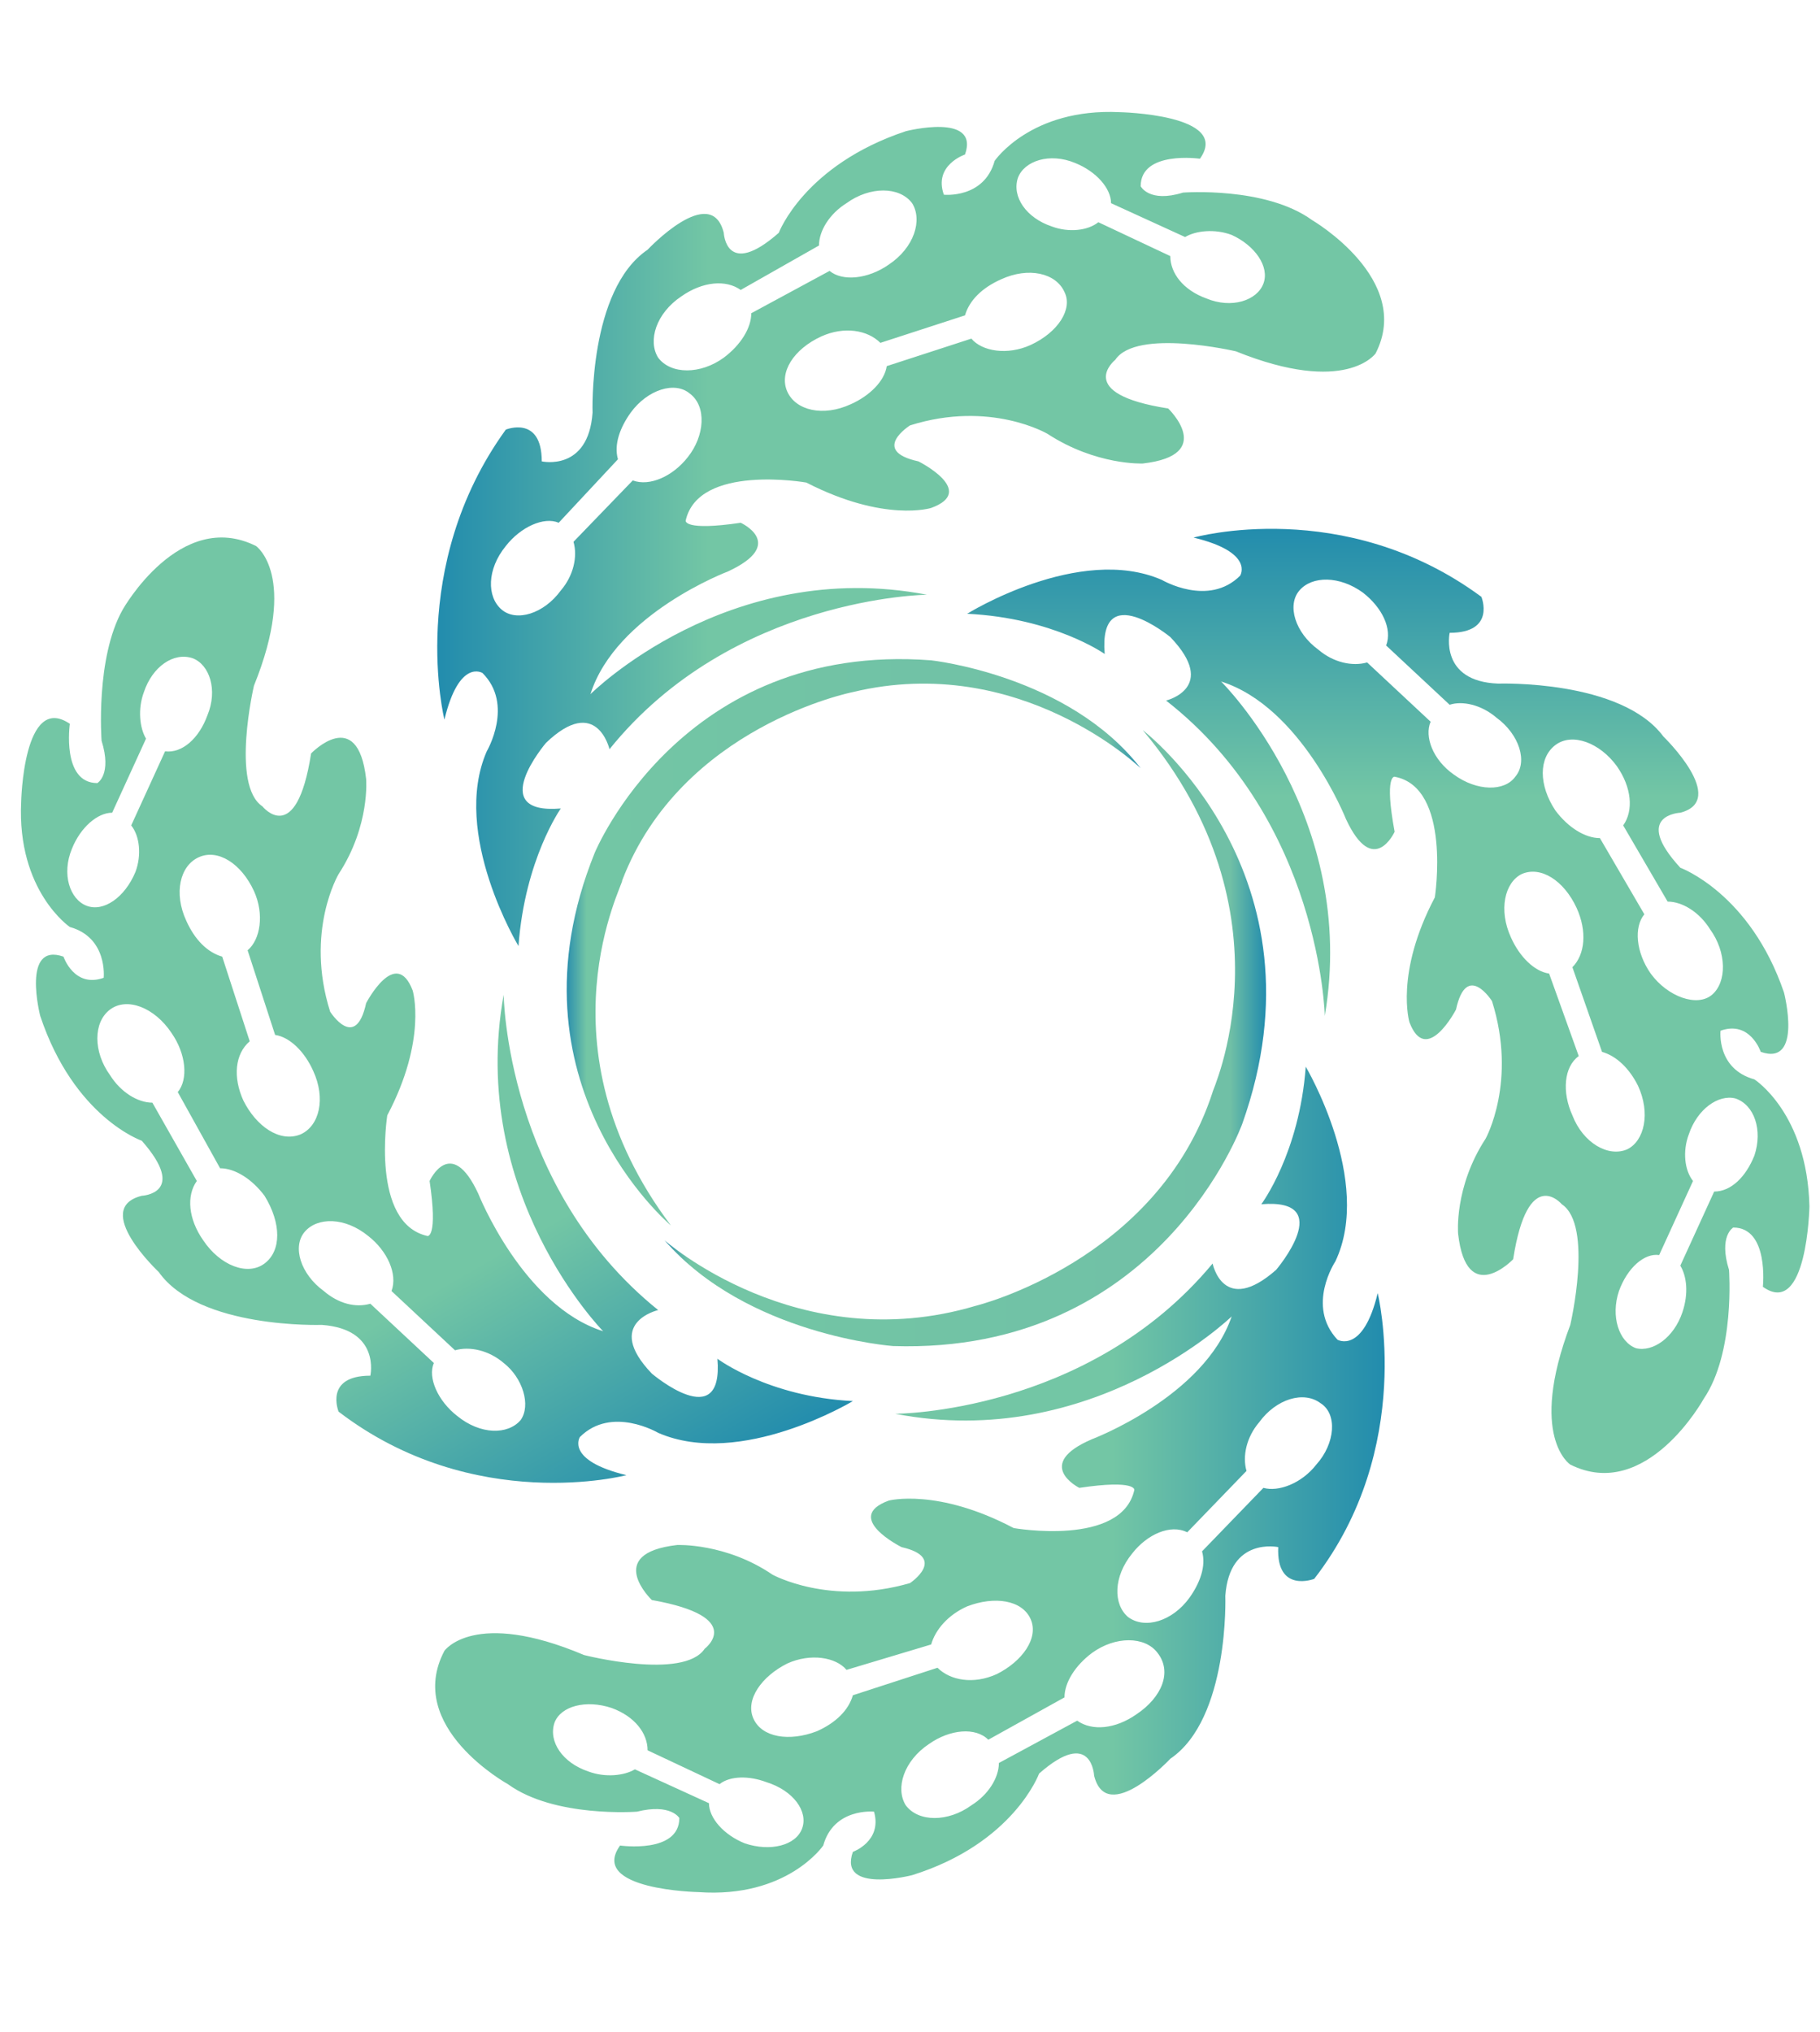 <?xml version="1.0" encoding="utf-8"?>
<!-- Generator: Adobe Illustrator 24.3.0, SVG Export Plug-In . SVG Version: 6.00 Build 0)  -->
<svg version="1.1" id="Layer_1" xmlns="http://www.w3.org/2000/svg" xmlns:xlink="http://www.w3.org/1999/xlink" x="0px" y="0px"
	 viewBox="0 0 86 96" style="enable-background:new 0 0 86 96;" xml:space="preserve">
<style type="text/css">
	.st0{fill:url(#SVGID_1_);}
	.st1{fill:url(#SVGID_2_);}
	.st2{fill:url(#SVGID_3_);}
	.st3{fill:url(#SVGID_4_);}
	.st4{fill:url(#SVGID_5_);}
	.st5{fill:url(#SVGID_6_);}
</style>
<g>
	<linearGradient id="SVGID_1_" gradientUnits="userSpaceOnUse" x1="20.554" y1="69.957" x2="65.4" y2="69.957">
		<stop  offset="0.714" style="stop-color:#73C6A5"/>
		<stop  offset="1" style="stop-color:#228CAD"/>
	</linearGradient>
	<path class="st0" d="M65.1,61.1c-0.7,2.9-1.9,2.2-1.9,2.2c-1.5-1.6-0.1-3.7-0.1-3.7c1.8-3.8-1.4-9.2-1.4-9.2
		c-0.3,4.1-2.1,6.5-2.1,6.5c3.6-0.3,0.7,3.1,0.7,3.1c-2.5,2.2-3-0.3-3-0.3c-5.9,7.1-15,7.1-15,7.1c9.3,1.8,15.9-4.6,15.9-4.6
		C56.9,66,51.6,68,51.6,68c-2.8,1.2-0.6,2.3-0.6,2.3c2.7-0.4,2.6,0.1,2.6,0.1c-0.6,2.7-5.7,1.8-5.7,1.8c-3.6-1.9-5.9-1.3-5.9-1.3
		c-2.2,0.8,0.6,2.2,0.6,2.2c2.2,0.5,0.4,1.7,0.4,1.7c-3.8,1.1-6.5-0.4-6.5-0.4c-2.2-1.5-4.5-1.4-4.5-1.4c-3.5,0.4-1.2,2.6-1.2,2.6
		c4.5,0.8,2.5,2.3,2.5,2.3c-1,1.5-5.7,0.3-5.7,0.3C22.4,76,21,78,21,78c-1.9,3.6,3,6.3,3,6.3c2.2,1.6,6.1,1.3,6.1,1.3
		c1.6-0.4,2,0.3,2,0.3c0,1.7-2.8,1.3-2.8,1.3c-1.5,2.1,3.7,2.2,3.7,2.2c4.2,0.3,5.9-2.2,5.9-2.2c0.5-1.8,2.4-1.6,2.4-1.6
		c0.4,1.4-1,1.9-1,1.9c-0.7,2,2.8,1.1,2.8,1.1c4.8-1.5,6-4.8,6-4.8c2.5-2.2,2.6,0.1,2.6,0.1c0.6,2.4,3.6-0.8,3.6-0.8
		c2.8-1.9,2.6-7.7,2.6-7.7c0.2-2.8,2.5-2.3,2.5-2.3c-0.1,2.2,1.7,1.5,1.7,1.5C66.9,68.4,65.1,61.1,65.1,61.1z M37.9,86.4
		c-0.3,0.8-1.5,1.1-2.7,0.7c-1-0.4-1.7-1.2-1.7-1.9l0,0L30,83.6c-0.5,0.3-1.4,0.4-2.2,0.1c-1.2-0.4-1.9-1.4-1.6-2.3
		c0.3-0.8,1.5-1.1,2.7-0.7c1.1,0.4,1.7,1.2,1.7,2l3.4,1.6l0,0c0.5-0.4,1.4-0.4,2.2-0.1C37.5,84.6,38.2,85.6,37.9,86.4z M40.3,80.1
		c-0.2,0.7-0.8,1.3-1.7,1.7c-1.3,0.5-2.6,0.3-3-0.6c-0.4-0.9,0.4-2,1.6-2.6c1.1-0.5,2.3-0.3,2.8,0.3l4-1.2l0,0
		c0.2-0.7,0.8-1.4,1.7-1.8c1.3-0.5,2.6-0.3,3,0.6c0.4,0.9-0.4,2-1.6,2.6c-1.1,0.5-2.2,0.3-2.8-0.3l0,0L40.3,80.1z M53.7,81
		c-1,0.7-2.1,0.8-2.8,0.3l0,0l-3.7,2c0,0.7-0.5,1.5-1.3,2c-1.1,0.8-2.5,0.8-3.1,0c-0.5-0.8-0.1-2.1,1.1-2.9c1-0.7,2.2-0.8,2.8-0.2
		l3.6-2l0,0c0-0.7,0.5-1.5,1.3-2.1c1.1-0.8,2.5-0.8,3.1,0C55.4,79,54.9,80.2,53.7,81z M62.2,69.2c-0.7,0.9-1.8,1.3-2.5,1.1l0,0
		l-2.9,3c0.2,0.7-0.1,1.5-0.6,2.2c-0.8,1.1-2.1,1.5-2.9,0.9c-0.7-0.6-0.7-1.9,0.2-3c0.7-0.9,1.8-1.4,2.6-1l2.8-2.9l0,0
		c-0.2-0.7,0-1.6,0.6-2.3c0.8-1.1,2.1-1.5,2.9-0.9C63.2,66.8,63.1,68.2,62.2,69.2z"/>
	<linearGradient id="SVGID_2_" gradientUnits="userSpaceOnUse" x1="65.417" y1="69.43" x2="65.417" y2="24.913">
		<stop  offset="0.714" style="stop-color:#73C6A5"/>
		<stop  offset="1" style="stop-color:#228CAD"/>
	</linearGradient>
	<path class="st1" d="M82.9,51c-1.8-0.5-1.6-2.3-1.6-2.3c1.4-0.5,1.9,1,1.9,1c2,0.7,1.1-2.8,1.1-2.8c-1.6-4.7-4.9-5.9-4.9-5.9
		c-2.3-2.5,0-2.6,0-2.6c2.3-0.6-0.8-3.6-0.8-3.6c-2-2.7-7.8-2.5-7.8-2.5c-2.8-0.1-2.3-2.4-2.3-2.4c2.2,0,1.5-1.7,1.5-1.7
		c-6.5-4.8-13.6-2.8-13.6-2.8c2.9,0.7,2.2,1.8,2.2,1.8c-1.5,1.5-3.7,0.2-3.7,0.2c-3.9-1.7-9.2,1.6-9.2,1.6c4.1,0.2,6.5,1.9,6.5,1.9
		c-0.3-3.6,3.1-0.8,3.1-0.8c2.3,2.4-0.2,3-0.2,3c7.3,5.7,7.5,14.9,7.5,14.9c1.6-9.4-4.9-15.8-4.9-15.8c3.8,1.2,5.9,6.5,5.9,6.5
		c1.3,2.8,2.3,0.6,2.3,0.6c-0.5-2.7,0-2.6,0-2.6c2.7,0.5,1.9,5.7,1.9,5.7c-1.9,3.6-1.2,5.9-1.2,5.9c0.8,2.1,2.2-0.6,2.2-0.6
		c0.5-2.3,1.7-0.4,1.7-0.4c1.2,3.8-0.3,6.5-0.3,6.5c-1.5,2.3-1.3,4.5-1.3,4.5c0.4,3.5,2.6,1.2,2.6,1.2c0.7-4.5,2.3-2.6,2.3-2.6
		c1.5,1,0.4,5.7,0.4,5.7c-2,5.3,0,6.6,0,6.6c3.6,1.8,6.3-3.1,6.3-3.1c1.5-2.2,1.2-6.1,1.2-6.1c-0.5-1.6,0.2-2,0.2-2
		c1.7,0,1.4,2.8,1.4,2.8c2.1,1.5,2.2-3.8,2.2-3.8C85.4,52.6,82.9,51,82.9,51z M73.5,35.2c0.8-0.6,2.1-0.1,2.9,1
		c0.7,1,0.8,2.1,0.3,2.8l0,0l2.1,3.6c0.7,0,1.5,0.5,2,1.3c0.8,1.1,0.8,2.5,0.1,3.1s-2.1,0.1-2.9-1c-0.7-1-0.8-2.2-0.3-2.8l-2.1-3.6
		l0,0c-0.7,0-1.5-0.5-2.1-1.3C72.7,37.1,72.7,35.8,73.5,35.2z M68.7,36.6c-1-0.7-1.4-1.8-1.1-2.5l-3-2.8l0,0c-0.7,0.2-1.6,0-2.3-0.6
		c-1.1-0.8-1.5-2.1-0.9-2.8c0.6-0.7,1.9-0.7,3,0.1c0.9,0.7,1.4,1.7,1.1,2.5l0,0l3,2.8c0.6-0.2,1.5,0,2.2,0.6
		c1.1,0.8,1.5,2.1,0.9,2.8C71.1,37.4,69.8,37.4,68.7,36.6z M74.3,52.7c-0.5-1.1-0.4-2.3,0.3-2.8L73.2,46l0,0
		c-0.7-0.1-1.4-0.8-1.8-1.7c-0.6-1.3-0.3-2.6,0.5-3c0.9-0.4,2,0.3,2.6,1.6c0.5,1.1,0.4,2.2-0.2,2.8l0,0l1.4,4
		c0.7,0.2,1.3,0.8,1.7,1.6c0.6,1.3,0.3,2.6-0.5,3C76,54.7,74.8,54,74.3,52.7z M82.9,54.6c-0.4,1-1.1,1.7-1.9,1.7l0,0l-1.6,3.5
		c0.3,0.5,0.4,1.3,0.1,2.2c-0.4,1.2-1.4,1.9-2.2,1.7c-0.8-0.3-1.2-1.5-0.8-2.7c0.4-1.1,1.2-1.8,1.9-1.7l1.6-3.5l0,0
		c-0.4-0.5-0.5-1.4-0.2-2.2c0.4-1.2,1.4-1.9,2.2-1.7C82.9,52.2,83.3,53.4,82.9,54.6z"/>
	<linearGradient id="SVGID_3_" gradientUnits="userSpaceOnUse" x1="65.408" y1="25.014" x2="20.685" y2="25.014">
		<stop  offset="0.714" style="stop-color:#73C6A5"/>
		<stop  offset="1" style="stop-color:#228CAD"/>
	</linearGradient>
	<path class="st2" d="M62,10.4c-2.2-1.6-6.1-1.3-6.1-1.3c-1.6,0.5-2-0.3-2-0.3c0-1.7,2.8-1.3,2.8-1.3c1.5-2.1-3.8-2.2-3.8-2.2
		c-4.2-0.2-5.9,2.3-5.9,2.3c-0.5,1.8-2.4,1.6-2.4,1.6c-0.5-1.4,1-1.9,1-1.9c0.7-2-2.8-1.1-2.8-1.1c-4.8,1.6-6,4.8-6,4.8
		c-2.5,2.2-2.6,0-2.6,0c-0.6-2.4-3.6,0.8-3.6,0.8c-2.8,1.9-2.6,7.7-2.6,7.7c-0.2,2.8-2.4,2.3-2.4,2.3c0-2.2-1.7-1.5-1.7-1.5
		C19.2,26.8,21,34,21,34c0.7-2.9,1.8-2.2,1.8-2.2c1.5,1.5,0.2,3.7,0.2,3.7c-1.7,3.9,1.5,9.2,1.5,9.2c0.3-4.1,2-6.5,2-6.5
		c-3.6,0.3-0.7-3.1-0.7-3.1c2.4-2.3,3,0.3,3,0.3c5.8-7.2,15-7.3,15-7.3c-9.4-1.8-15.9,4.7-15.9,4.7c1.2-3.8,6.5-5.8,6.5-5.8
		c2.8-1.3,0.6-2.3,0.6-2.3c-2.7,0.4-2.6-0.1-2.6-0.1c0.6-2.7,5.7-1.8,5.7-1.8C41.8,24.7,44,24,44,24c2.2-0.8-0.6-2.2-0.6-2.2
		c-2.3-0.5-0.4-1.7-0.4-1.7c3.8-1.2,6.5,0.4,6.5,0.4c2.3,1.5,4.5,1.4,4.5,1.4c3.5-0.4,1.2-2.6,1.2-2.6c-4.5-0.7-2.5-2.3-2.5-2.3
		c1-1.5,5.7-0.4,5.7-0.4c5.2,2.1,6.6,0.1,6.6,0.1C66.8,13.2,62,10.4,62,10.4z M32.5,21.6c-0.7,0.9-1.8,1.4-2.6,1.1l-2.8,2.9l0,0
		c0.2,0.7,0,1.6-0.6,2.3c-0.8,1.1-2.1,1.5-2.8,0.9c-0.7-0.6-0.7-1.9,0.2-3c0.7-0.9,1.8-1.4,2.5-1.1l0,0l2.8-3
		c-0.2-0.7,0.1-1.5,0.6-2.2c0.8-1.1,2.1-1.5,2.8-0.9C33.4,19.2,33.3,20.6,32.5,21.6z M35.5,14.8L35.5,14.8c0,0.7-0.5,1.5-1.3,2.1
		c-1.1,0.8-2.5,0.8-3.1,0c-0.5-0.8-0.1-2.1,1.1-2.9c1-0.7,2.1-0.8,2.8-0.3l0,0l3.7-2.1c0-0.7,0.5-1.5,1.3-2c1.1-0.8,2.5-0.8,3.1,0
		c0.5,0.8,0.1,2.1-1.1,2.9c-1,0.7-2.2,0.8-2.8,0.3L35.5,14.8z M48.7,16.3c-1.1,0.5-2.3,0.3-2.8-0.3l-4,1.3l0,0
		c-0.1,0.7-0.8,1.4-1.7,1.8c-1.3,0.6-2.6,0.3-3-0.6c-0.4-0.9,0.3-2,1.6-2.6c1.1-0.5,2.2-0.3,2.8,0.3l0,0l4-1.3
		c0.2-0.7,0.8-1.3,1.7-1.7c1.3-0.6,2.6-0.3,3,0.6C50.7,14.6,50,15.7,48.7,16.3z M59.7,13.4c-0.3,0.8-1.5,1.2-2.7,0.7
		c-1.1-0.4-1.7-1.2-1.7-2l-3.4-1.6l0,0c-0.5,0.4-1.4,0.5-2.2,0.2c-1.2-0.4-1.9-1.4-1.6-2.3c0.3-0.8,1.5-1.2,2.7-0.7
		c1,0.4,1.7,1.2,1.7,1.9l0,0l3.5,1.6c0.5-0.3,1.4-0.4,2.2-0.1C59.3,11.6,60,12.6,59.7,13.4z"/>
	<linearGradient id="SVGID_4_" gradientUnits="userSpaceOnUse" x1="3.924" y1="28.77" x2="29.262" y2="72.655">
		<stop  offset="0.714" style="stop-color:#73C6A5"/>
		<stop  offset="1" style="stop-color:#228CAD"/>
	</linearGradient>
	<path class="st3" d="M33.9,64.2c0.3,3.6-3.1,0.7-3.1,0.7c-2.3-2.4,0.3-3,0.3-3C23.9,56.1,23.8,47,23.8,47
		c-1.7,9.4,4.7,15.9,4.7,15.9c-3.8-1.2-5.9-6.5-5.9-6.5c-1.3-2.8-2.3-0.6-2.3-0.6c0.4,2.7-0.1,2.6-0.1,2.6c-2.7-0.6-1.9-5.7-1.9-5.7
		c1.9-3.6,1.2-5.9,1.2-5.9c-0.8-2.1-2.2,0.6-2.2,0.6c-0.5,2.3-1.7,0.4-1.7,0.4c-1.2-3.8,0.4-6.5,0.4-6.5c1.5-2.3,1.3-4.5,1.3-4.5
		c-0.4-3.5-2.6-1.2-2.6-1.2c-0.7,4.5-2.3,2.5-2.3,2.5c-1.5-1-0.4-5.7-0.4-5.7c2.1-5.2,0.1-6.6,0.1-6.6c-3.6-1.8-6.3,3-6.3,3
		C4.5,31.1,4.8,35,4.8,35c0.5,1.6-0.2,2-0.2,2c-1.7,0-1.3-2.8-1.3-2.8C1.1,32.7,1,37.9,1,37.9c-0.2,4.2,2.3,5.9,2.3,5.9
		c1.8,0.5,1.6,2.4,1.6,2.4c-1.4,0.5-1.9-1-1.9-1C1,44.5,1.9,48,1.9,48c1.6,4.8,4.8,5.9,4.8,5.9c2.2,2.5,0,2.6,0,2.6
		c-2.4,0.6,0.8,3.6,0.8,3.6c1.9,2.7,7.7,2.5,7.7,2.5c2.8,0.2,2.3,2.4,2.3,2.4c-2.2,0-1.5,1.7-1.5,1.7c6.4,4.9,13.6,3,13.6,3
		c-2.9-0.7-2.2-1.8-2.2-1.8c1.5-1.5,3.7-0.2,3.7-0.2c3.9,1.7,9.2-1.5,9.2-1.5C36.3,66,33.9,64.2,33.9,64.2z M4.1,42.8
		c-0.8-0.3-1.2-1.5-0.7-2.7c0.4-1,1.2-1.7,1.9-1.7l0,0l1.6-3.5c-0.3-0.5-0.4-1.4-0.1-2.2c0.4-1.2,1.4-1.9,2.3-1.6
		c0.8,0.3,1.2,1.5,0.7,2.7c-0.4,1.1-1.2,1.8-2,1.7L6.2,39l0,0c0.4,0.5,0.5,1.4,0.2,2.2C5.9,42.4,4.9,43.1,4.1,42.8z M12.5,59.7
		c-0.8,0.6-2.1,0.1-2.9-1.1c-0.7-1-0.8-2.1-0.3-2.8l0,0l-2.1-3.7c-0.7,0-1.5-0.5-2-1.3c-0.8-1.1-0.8-2.5,0-3.1
		c0.8-0.6,2.1-0.1,2.9,1.1c0.7,1,0.8,2.2,0.3,2.8l2,3.6l0,0c0.7,0,1.5,0.5,2.1,1.3C13.3,57.8,13.3,59.1,12.5,59.7z M11.5,52
		c-0.5-1.1-0.4-2.2,0.3-2.8l0,0l-1.3-4c-0.7-0.2-1.3-0.8-1.7-1.7c-0.6-1.3-0.3-2.6,0.6-3c0.9-0.4,2,0.3,2.6,1.6
		c0.5,1.1,0.3,2.3-0.3,2.8l1.3,4l0,0c0.7,0.1,1.4,0.8,1.8,1.7c0.6,1.3,0.3,2.6-0.6,3C13.2,54,12.1,53.2,11.5,52z M24.6,67.1
		c-0.6,0.7-1.9,0.7-3-0.2c-0.9-0.7-1.4-1.8-1.1-2.5l0,0l-3-2.8c-0.7,0.2-1.5,0-2.2-0.6c-1.1-0.8-1.5-2.1-0.9-2.8
		c0.6-0.7,1.9-0.7,3,0.2c0.9,0.7,1.4,1.8,1.1,2.6l3,2.8l0,0c0.7-0.2,1.6,0,2.3,0.6C24.7,65.1,25.1,66.4,24.6,67.1z"/>
	<linearGradient id="SVGID_5_" gradientUnits="userSpaceOnUse" x1="26.808" y1="44.485" x2="53.989" y2="44.485">
		<stop  offset="0" style="stop-color:#2D90AD"/>
		<stop  offset="3.351955e-02" style="stop-color:#73C6A5"/>
		<stop  offset="0.941" style="stop-color:#70C0A6"/>
		<stop  offset="1" style="stop-color:#228CAD"/>
	</linearGradient>
	<path class="st4" d="M31.7,57.9c0,0-8-6.7-3.6-17.6c0,0,4.1-10,15.9-9.1c0,0,6.5,0.7,9.9,5.1c0,0-5.7-5.5-13.6-3.6
		c0,0-8.1,1.6-10.9,8.9C29.5,41.7,25.3,49.4,31.7,57.9z"/>
	<linearGradient id="SVGID_6_" gradientUnits="userSpaceOnUse" x1="31.33" y1="49.073" x2="59.817" y2="49.073">
		<stop  offset="0" style="stop-color:#2D90AD"/>
		<stop  offset="4.469274e-02" style="stop-color:#73C6A5"/>
		<stop  offset="0.941" style="stop-color:#70C0A6"/>
		<stop  offset="1" style="stop-color:#228CAD"/>
	</linearGradient>
	<path class="st5" d="M54,34.5c0,0,8.9,6.8,4.7,18.6c0,0-3.9,10.9-16.5,10.5c0,0-6.9-0.5-10.8-5c0,0,6.3,5.6,14.7,3.1
		c0,0,8.6-2.1,11.2-10.1C57.2,51.7,61.3,43.2,54,34.5z"/>
</g>
</svg>
